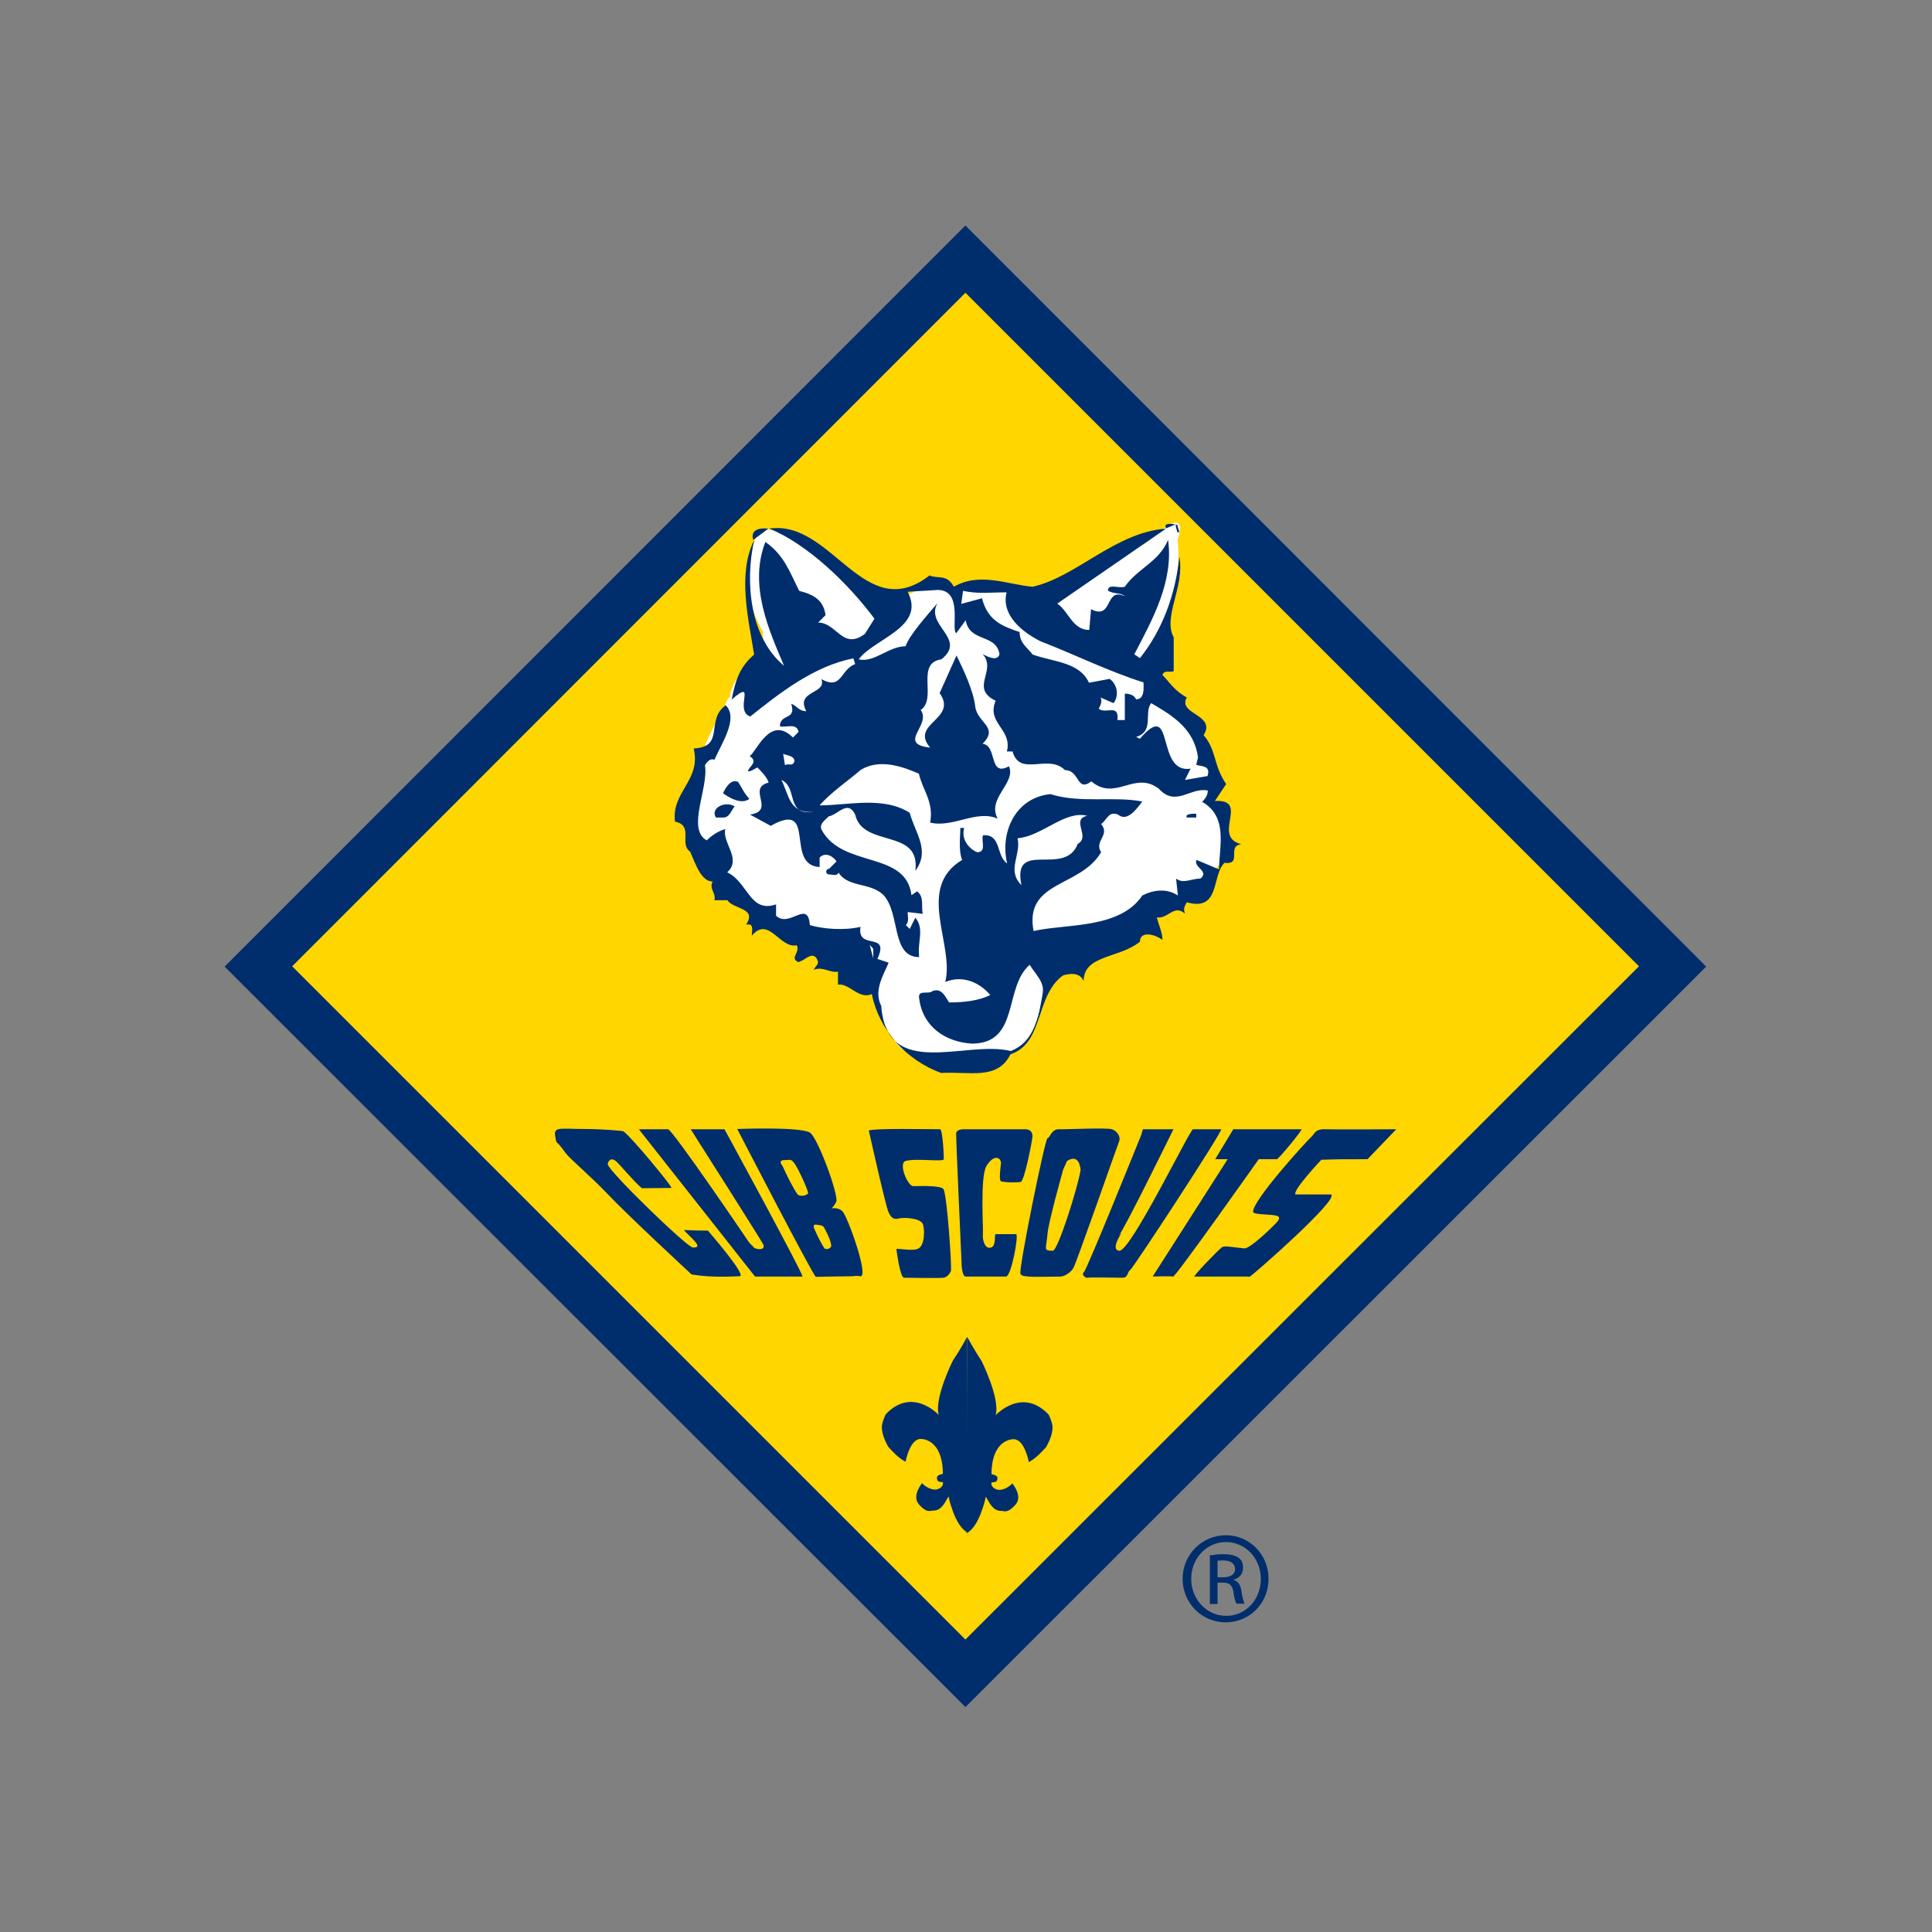 <svg xmlns="http://www.w3.org/2000/svg" xmlns:xlink="http://www.w3.org/1999/xlink" id="layer" x="0px" y="0px" viewBox="0 0 652 652" style="enable-background:new 0 0 652 652;" xml:space="preserve"><rect x="0" y="0" width="652" height="652" fill="#808080" stroke="none"/><style type="text/css">	.st0{fill:#002E6D;}	.st1{fill:#FFD600;}	.st2{fill:#FFFFFF;}	.st3{fill:none;stroke:#002E6D;stroke-width:0;stroke-linecap:square;stroke-miterlimit:2;}	.st4{fill:none;stroke:#FFFFFF;stroke-width:0;stroke-linecap:square;stroke-miterlimit:2;}</style><polygon class="st0" points="75.8,326.2 325.8,576.1 575.8,326.2 325.8,76.1 "></polygon><polygon class="st1" points="98.6,326.1 325.8,553.3 553.1,326.1 325.8,98.8 "></polygon><path class="st2" d="M246.6,236c0,0-0.1-2.6-1.9,1.9c-1.8,4.5-21.9,33-3.4,55.7c0,0,16.4,19,47.5,33.8c0,0,4.8,6.3,6.9,11.6 c0,0,2.1,7.9,8.4,14.8c0,0,8.4,4.8,21.1,4.8h-1.6c0,0,15.3-0.5,22.7-6.9c0,0,6.9-10.6,7.4-25.9c0,0,25.9-16.4,42.2-22.2 c0,0,15.3-6.9,18.5-17.4l-5.3-14.8l2.6-8.4l-9-18.5l-13.2-16.4l3.7-13.7c0,0,5.8-20.6,4.2-32.2c0,0,4.2-11.6-6.9-2.1 c-11.1,9.5-1.6,1.1-1.6,1.1s-33.2,15.3-36.4,23.7c0,0-6.9-10-25.9-7.4l-3.7,3.2l-8.4-3.7l-15.3,6.9c0,0-17.4-11.1-27.4-20.1 c0,0-14.3-9-16.4-3.2c-2.1,5.8-7.4,15.3,2.1,32.7v10c0,0-9,1.6-11.1,11.1"></path><path class="st0" d="M313.7,194.2c3.2,1.3,5.7-0.6,8.2,3.8c8.9-5.1,18.4-0.6,26.6,0c14.6-3.2,27.9-18.4,45-19.6l-36.7,25.3 c3.8,2.5,5.1,8.9,10.8,8.9l0.6-7c7.6,3.8,4.4-7.6,11.4-4.4c-1.3-1.3-3.8-0.6-5.7-1.9c0-2.5,3.8-0.6,5.7-1.3 c4.4-6.3,11.4-8.2,14.6-15.8c1.9,13.9-5.1,26.6-11.4,38.6l1.9,1.3c7.6-9.5,12-21.5,13.3-34.2c1.9,10.1-5.7,20.3-1.9,27.2v11.4 c-1.3,0.6-3.2-0.6-3.8,1.3c2.5,2.5,3.8,5.1,8.2,7.6c-3.2,5.7,10.1,5.7,5.7,12.7c4.4,5.1,3.2,10.1,7.6,16.5l-3.8,5.7 c12-0.6-1.3,12,8.9,14.6c-5.1,0.6,0.6,7-5.7,6.3c-4.4,4.4-1.3,16.5-12.7,13.3c-0.6,1.3-1.3,1.9-0.6,3.8c-3.8-3.2-5.7,1.9-9.5,1.3 c0.6,2.5,1.9,5.1,1.9,7.6c-2.5-1.9-7.6-3.2-7.6,0.6c-7,5.7-19,4.4-19,13.3c-1.3-3.2-5.1-2.5-7-1.9c-9.5,7-6.3,22.8-17.7,26.6 c-4.4,8.9-13.9,5.7-23.4,6.3c-12-4.4-20.9-14.6-23.4-26.6c-4.4,1.9-7.6-3.8-11.4-3.2v-4.4c-2.5,0.6-5.1-1.9-8.2-0.6 c0.6-1.3,1.9-1.9,1.3-3.2c-1.3-3.2-3.8-0.6-5.1,0l-1.3,0.6c-3.2-1.3,0.6-3.2-0.6-5.7c-5.7,1.3-9.5-10.1-15.2-3.2 c0-1.3,0.6-3.2-0.6-3.8h-1.3c3.8-5.7-4.4-5.1-6.3-8.2h-4.4c0.6-2.5-1.9-3.8-0.6-6.3c-3.8,0-5.7-5.7-7.6-10.1 c-3.8-2.5,1.3-8.9-5.1-10.1c-1.3-10.1,8.9-13.9,6.3-24.7c10.8-0.6,3.8-9.5,10.8-14.6c4.4,4.4-1.3,12.7-3.8,18.4 c-1.3-0.6-2.5,0.6-3.2,1.9c1.3,7.6-6.3,21.5,0.6,25.3c1.3-1.3,3.8-3.2,6.3-3.8c-1.3,4.4,5.7,10.1,0.6,14.6c7,3.2,7.6,13.9,16.5,10.8 v3.8c4.4,4.4,10.8-5.7,11.4,3.2c4.4,1.3,11.4,1.9,17.1,0.6c-1.3,8.2,10.1,1.3,5.7,10.8l3.8,1.3c-1.9,4.4-5.1,9.5-2.5,14.6 c1.9,25.3,28.5,11.4,43.7,15.2c8.2-3.2,9.5-12,10.8-19.6c0.6-3.8-2.5-6.3-4.4-9.5c-8.9,7.6-3.2,26.6-19.6,26.6 c-8.9-0.6-16.5-5.7-17.7-15.2c-0.6-3.2,3.2-1.3,4.4-2.5c3.2-1.3,4.4,1.9,5.7,3.8c5.1,0,10.1-0.6,13.9-2.5c-3.2-3.8-8.9-7-15.2-4.4 c3.2-12.7-10.1-31.7,5.7-41.2c-1.3-3.2-0.6-8.2-0.6-10.8h1.3c-1.3,4.4,2.5,7.6,4.4,8.2c3.2,0,1.3-3.8,1.9-5.7c6.3-0.6,4.4,7,8.2,9.5 c-2.5-10.1,2.5-22.2,14.6-23.4c10.1,3.2,21.5,0.6,31,2.5c-1.9,2.5-5.1,7-8.2,4.4c-3.2-1.3-3.8,1.9-5.7,3.2c3.2,3.8-2.5,5.7,0,9.5 c-7,12-26,9.5-22.8,26.6c10.8-2.5,29.1-0.6,36.7-12c3.8-1.9,8.2-2.5,12,0l-0.6-5.7c2.5,1.9,5.1,0,8.2,0c3.2-2.5-2.5-3.8-1.3-6.3 l7.6,3.2c0-7.6,3.2-17.7-5.7-22.8c1.3-1.3,1.9-2.5,1.9-3.8c-5.7-1.3-10.8,5.7-16.5-0.6c-8.2-6.3-14.6,4.4-22.8-2.5 c-5.1,3.8-3.8-3.8-8.9-3.8c-5.7-5.7-15.2,2.5-17.7-6.3h-1.9c1.9-7.6-7-9.5-3.8-17.1c-8.9-4.4,0.6-10.1-4.4-15.8c0,0,5.1,3.2,5.7,0 c-1.3-7-10.1-3.8-11.4-11.4l-3.2,4.4c-1.9-1.3,2.5-14.6-6.3-14.6l-10.1,0.6c6.3,12-11.4,15.8-16.5,22.8c5.1,1.3,10.1-4.4,15.8-4.4 c1.3-3.8,7-10.1,10.8-14.6c-4.4,7.6,10.1,12,1.3,19c-8.9,1.3-1.3,13.3-7,17.1c3.8,5.1-8.2,11.4,3.2,12.7c-7-8.2,9.5-9.5,3.2-18.4 l5.7-12.7c2.5,5.1,5.7,12,6.3,17.1c0.6,5.7,8.2,7,2.5,12.7c5.1,0.6,1.9,11.4,8.9,7.6c2.5,5.7-7.6,10.8-3.8,17.7 c-7-3.2-15.2,3.2-22.8,1.3c1.3-7-2.5-10.8-3.8-16.5c-5.7-2.5-13.3-5.1-19.6-1.3c-4.4,3.8-10.1,7.6-13.9,12c9.5,0,21.5-3.2,30.4,2.5 c1.9,7,7,12.7,1.9,19.6c1.9-14.6-17.7-7.6-20.3-19c-2.5-5.1-5.7,0-8.9,0.6c-1.3,1.3-3.2,2.5-2.5,4.4c7,13.3,28.5,7,30.4,22.2 l1.9-1.3c2.5,1.9,1.3,5.1,1.9,7.6l-5.1-0.6c0,1.3,0.6,3.2-0.6,4.4l1.3,1.3l1.9-3.8c3.2,3.8,0.6,8.2,1.3,13.3 c-9.5,0-6.3-14.6-12-20.9c-4.4-4.4-12-2.5-15.2-7.6c-0.6,1.3-1.9,0.6-3.2,0.6c-1.3,0-1.3-1.9,0-1.9l2.5-2.5 c-1.3-1.9-3.8-3.2-5.7-1.3v3.2c-12-0.6-0.6-22.8-16.5-13.9l-7-3.8c8.9-1.3-1.3-8.9,6.3-10.8c-0.6-1.9-2.5-3.8-3.8-5.1 c-1.3,0.6-1.9,1.3-3.2,1.3c0-1.3,3.8-3.2,0.6-5.1c2.5-1.9,7-13.9,14.6-6.3l1.9-1.9c-0.6-3.2-4.4-1.3-6.3-1.9c0-4.4,5.7-1.9,3.8-7.6 c1.9,0.6,2.5,2.5,5.1,2.5c-3.8-7,7-5.7,5.1-10.8c7,3.8,6.3-3.2,11.4-5.1l-0.6-1.9c-13.3,2.5-25.3,12-34.8,19.6 c-5.7-1.9,2.5-13.3-6.3-5.7c1.3-6.3,2.5-10.8,7.6-15.2c-1.9-12-5.7-27.2,0-38.6c-3.2,14.6-1.3,32.9,10.1,42.4 c-5.1-12-12-27.2-6.3-41.8c6.3,4.4,8.2,10.1,11.4,16.5c5.1,1.3,8.2,3.2,8.9,8.2l-2.5,2.5c6.3,0,8.2,9.5,15.8,3.8l3.2-5.1 c-8.9-12-22.8-25.3-35.5-30.4C280.8,175.2,291.6,211.3,313.7,194.2"></path><path class="st3" d="M313.7,194.2c3.2,1.3,5.7-0.6,8.2,3.8c8.9-5.1,18.4-0.6,26.6,0c14.6-3.2,27.9-18.4,45-19.6l-36.7,25.3 c3.8,2.5,5.1,8.9,10.8,8.9l0.6-7c7.6,3.8,4.4-7.6,11.4-4.4c-1.3-1.3-3.8-0.6-5.7-1.9c0-2.5,3.8-0.6,5.7-1.3 c4.4-6.3,11.4-8.2,14.6-15.8c1.9,13.9-5.1,26.6-11.4,38.6l1.9,1.3c7.6-9.5,12-21.5,13.3-34.2c1.9,10.1-5.7,20.3-1.9,27.2v11.4 c-1.3,0.6-3.2-0.6-3.8,1.3c2.5,2.5,3.8,5.1,8.2,7.6c-3.2,5.7,10.1,5.7,5.7,12.7c4.4,5.1,3.2,10.1,7.6,16.5l-3.8,5.7 c12-0.6-1.3,12,8.9,14.6c-5.1,0.6,0.6,7-5.7,6.3c-4.4,4.4-1.3,16.5-12.7,13.3c-0.6,1.3-1.3,1.9-0.6,3.8c-3.8-3.2-5.7,1.9-9.5,1.3 c0.6,2.5,1.9,5.1,1.9,7.6c-2.5-1.9-7.6-3.2-7.6,0.6c-7,5.7-19,4.4-19,13.3c-1.3-3.2-5.1-2.5-7-1.9c-9.5,7-6.3,22.8-17.7,26.6 c-4.4,8.9-13.9,5.7-23.4,6.3c-12-4.4-20.9-14.6-23.4-26.6c-4.4,1.9-7.6-3.8-11.4-3.2v-4.4c-2.5,0.6-5.1-1.9-8.2-0.6 c0.6-1.3,1.9-1.9,1.3-3.2c-1.3-3.2-3.8-0.6-5.1,0l-1.3,0.6c-3.2-1.3,0.6-3.2-0.6-5.7c-5.7,1.3-9.5-10.1-15.2-3.2 c0-1.3,0.6-3.2-0.6-3.8h-1.3c3.8-5.7-4.4-5.1-6.3-8.2h-4.4c0.6-2.5-1.9-3.8-0.6-6.3c-3.8,0-5.7-5.7-7.6-10.1 c-3.8-2.5,1.3-8.9-5.1-10.1c-1.3-10.1,8.9-13.9,6.3-24.7c10.8-0.6,3.8-9.5,10.8-14.6c4.4,4.4-1.3,12.7-3.8,18.4 c-1.3-0.6-2.5,0.6-3.2,1.9c1.3,7.6-6.3,21.5,0.6,25.3c1.3-1.3,3.8-3.2,6.3-3.8c-1.3,4.4,5.7,10.1,0.6,14.6c7,3.2,7.6,13.9,16.5,10.8 v3.8c4.4,4.4,10.8-5.7,11.4,3.2c4.4,1.3,11.4,1.9,17.1,0.6c-1.3,8.2,10.1,1.3,5.7,10.8l3.8,1.3c-1.9,4.4-5.1,9.5-2.5,14.6 c1.9,25.3,28.5,11.4,43.7,15.2c8.2-3.2,9.5-12,10.8-19.6c0.6-3.8-2.5-6.3-4.4-9.5c-8.9,7.6-3.2,26.6-19.6,26.6 c-8.9-0.6-16.5-5.7-17.7-15.2c-0.6-3.2,3.2-1.3,4.4-2.5c3.2-1.3,4.4,1.9,5.7,3.8c5.1,0,10.1-0.6,13.9-2.5c-3.2-3.8-8.9-7-15.2-4.4 c3.2-12.7-10.1-31.7,5.7-41.2c-1.3-3.2-0.6-8.2-0.6-10.8h1.3c-1.3,4.4,2.5,7.6,4.4,8.2c3.2,0,1.3-3.8,1.9-5.7c6.3-0.6,4.4,7,8.2,9.5 c-2.5-10.1,2.5-22.2,14.6-23.4c10.1,3.2,21.5,0.6,31,2.5c-1.9,2.5-5.1,7-8.2,4.4c-3.2-1.3-3.8,1.9-5.7,3.2c3.2,3.8-2.5,5.7,0,9.5 c-7,12-26,9.5-22.8,26.6c10.8-2.5,29.1-0.6,36.7-12c3.8-1.9,8.2-2.5,12,0l-0.6-5.7c2.5,1.9,5.1,0,8.2,0c3.2-2.5-2.5-3.8-1.3-6.3 l7.6,3.2c0-7.6,3.2-17.7-5.7-22.8c1.3-1.3,1.9-2.5,1.9-3.8c-5.7-1.3-10.8,5.7-16.5-0.6c-8.2-6.3-14.6,4.4-22.8-2.5 c-5.1,3.8-3.8-3.8-8.9-3.8c-5.7-5.7-15.2,2.5-17.7-6.3h-1.9c1.9-7.6-7-9.5-3.8-17.1c-8.9-4.4,0.6-10.1-4.4-15.8c0,0,5.1,3.2,5.7,0 c-1.3-7-10.1-3.8-11.4-11.4l-3.2,4.4c-1.9-1.3,2.5-14.6-6.3-14.6l-10.1,0.6c6.3,12-11.4,15.8-16.5,22.8c5.1,1.3,10.1-4.4,15.8-4.4 c1.3-3.8,7-10.1,10.8-14.6c-4.4,7.6,10.1,12,1.3,19c-8.9,1.3-1.3,13.3-7,17.1c3.8,5.1-8.2,11.4,3.2,12.7c-7-8.2,9.5-9.5,3.2-18.4 l5.7-12.7c2.5,5.1,5.7,12,6.3,17.1c0.6,5.7,8.2,7,2.5,12.7c5.1,0.6,1.9,11.4,8.9,7.6c2.5,5.7-7.6,10.8-3.8,17.7 c-7-3.2-15.2,3.2-22.8,1.3c1.3-7-2.5-10.8-3.8-16.5c-5.7-2.5-13.3-5.1-19.6-1.3c-4.4,3.8-10.1,7.6-13.9,12c9.5,0,21.5-3.2,30.4,2.5 c1.9,7,7,12.7,1.9,19.6c1.9-14.6-17.7-7.6-20.3-19c-2.5-5.1-5.7,0-8.9,0.6c-1.3,1.3-3.2,2.5-2.5,4.4c7,13.3,28.5,7,30.4,22.2 l1.9-1.3c2.5,1.9,1.3,5.1,1.9,7.6l-5.1-0.6c0,1.3,0.6,3.2-0.6,4.4l1.3,1.3l1.9-3.8c3.2,3.8,0.6,8.2,1.3,13.3 c-9.5,0-6.3-14.6-12-20.9c-4.4-4.4-12-2.5-15.2-7.6c-0.6,1.3-1.9,0.6-3.2,0.6c-1.3,0-1.3-1.9,0-1.9l2.5-2.5 c-1.3-1.9-3.8-3.2-5.7-1.3v3.2c-12-0.6-0.6-22.8-16.5-13.9l-7-3.8c8.9-1.3-1.3-8.9,6.3-10.8c-0.6-1.9-2.5-3.8-3.8-5.1 c-1.3,0.6-1.9,1.3-3.2,1.3c0-1.3,3.8-3.2,0.6-5.1c2.5-1.9,7-13.9,14.6-6.3l1.9-1.9c-0.6-3.2-4.4-1.3-6.3-1.9c0-4.4,5.7-1.9,3.8-7.6 c1.9,0.6,2.5,2.5,5.1,2.5c-3.8-7,7-5.7,5.1-10.8c7,3.8,6.3-3.2,11.4-5.1l-0.6-1.9c-13.3,2.5-25.3,12-34.8,19.6 c-5.7-1.9,2.5-13.3-6.3-5.7c1.3-6.3,2.5-10.8,7.6-15.2c-1.9-12-5.7-27.2,0-38.6c-3.2,14.6-1.3,32.9,10.1,42.4 c-5.1-12-12-27.2-6.3-41.8c6.3,4.4,8.2,10.1,11.4,16.5c5.1,1.3,8.2,3.2,8.9,8.2l-2.5,2.5c6.3,0,8.2,9.5,15.8,3.8l3.2-5.1 c-8.9-12-22.8-25.3-35.5-30.4C280.8,175.2,291.6,211.3,313.7,194.2z"></path><polygon class="st0" points="396.7,177.1 397.3,177.1 398,179.6 397.3,179.6 "></polygon><polygon class="st3" points="396.7,177.1 397.3,177.1 398,179.6 397.3,179.6 "></polygon><path class="st2" d="M339.7,199.9c-1.9,7.6,5.1,13.3,11.4,16.5c11.4,4.4,22.8,10.1,34.8,13.9c0,1.3,0.6,5.7-2.5,5.7 c-0.6-1.3-1.9-1.9-3.8-1.9v8.9h-2.5c0.6-5.7-3.8-1.9-6.3-3.8c0.6-1.3,1.3-2.5,0.6-3.8l4.4,1.9c1.9-2.5,1.3-6.3-1.3-8.2l-7,1.3 c-3.2-7-12-7-19-9.5c-1.9-2.5-4.4-3.8-4.4-7.6c-5.7-1.9-10.8-3.8-12.7-11.4l-7,1.9l0.6-4.4C330.2,200.5,334,199.9,339.7,199.9"></path><path class="st4" d="M339.7,199.9c-1.9,7.6,5.1,13.3,11.4,16.5c11.4,4.4,22.8,10.1,34.8,13.9c0,1.3,0.6,5.7-2.5,5.7 c-0.6-1.3-1.9-1.9-3.8-1.9v8.9h-2.5c0.6-5.7-3.8-1.9-6.3-3.8c0.6-1.3,1.3-2.5,0.6-3.8l4.4,1.9c1.9-2.5,1.3-6.3-1.3-8.2l-7,1.3 c-3.2-7-12-7-19-9.5c-1.9-2.5-4.4-3.8-4.4-7.6c-5.7-1.9-10.8-3.8-12.7-11.4l-7,1.9l0.6-4.4C330.2,200.5,334,199.9,339.7,199.9z"></path><path class="st2" d="M404.3,255.6l-0.6,2.5c1.3,0.6,5.1,0,3.8,3.8l-7.6,1.3l1.9-3.8c-12,1.9-5.1-24.1-17.1-10.1l-1.3-0.6 c6.3-1.9,2.5-8.2,5.1-11.4C396.1,241.7,403,246.1,404.3,255.6"></path><path class="st4" d="M404.3,255.6l-0.6,2.5c1.3,0.6,5.1,0,3.8,3.8l-7.6,1.3l1.9-3.8c-12,1.9-5.1-24.1-17.1-10.1l-1.3-0.6 c6.3-1.9,2.5-8.2,5.1-11.4C396.1,241.7,403,246.1,404.3,255.6z"></path><path class="st2" d="M268.1,256.9c-0.6,1.9-1.9,0.6-3.2,1.3l-0.6-3.8C265.6,255,268.1,255,268.1,256.9"></path><path class="st4" d="M268.1,256.9c-0.6,1.9-1.9,0.6-3.2,1.3l-0.6-3.8C265.6,255,268.1,255,268.1,256.9z"></path><path class="st2" d="M274.5,274c-8.2,0.6-8.2-5.7-10.8-10.8C269.4,265.8,265,275.3,274.5,274"></path><path class="st4" d="M274.5,274c-8.2,0.6-8.2-5.7-10.8-10.8C269.4,265.8,265,275.3,274.5,274z"></path><path class="st0" d="M252.9,269.6c-2.5,1.9-6.3,0-8.9-1.9c0.6-1.3,2.5-5.1,5.1-3.8C250.4,265.8,251,267.6,252.9,269.6"></path><path class="st3" d="M252.9,269.6c-2.5,1.9-6.3,0-8.9-1.9c0.6-1.3,2.5-5.1,5.1-3.8C250.4,265.8,251,267.6,252.9,269.6z"></path><path class="st0" d="M247.9,272.1c-1.3,1.9-1.9,3.8-3.8,3.8h-2.5C239.6,272.7,244.7,270.2,247.9,272.1"></path><path class="st3" d="M247.9,272.1c-1.3,1.9-1.9,3.8-3.8,3.8h-2.5C239.6,272.7,244.7,270.2,247.9,272.1z"></path><path class="st2" d="M366.9,275.3c-5.7,1.3,1.3,7-3.2,9.5c-4.4,11.4-22.2-1.9-19,13.9c-5.1-5.1,0-10.1-1.3-15.8 C351.7,282.2,359.3,273.4,366.9,275.3"></path><path class="st4" d="M366.9,275.3c-5.7,1.3,1.3,7-3.2,9.5c-4.4,11.4-22.2-1.9-19,13.9c-5.1-5.1,0-10.1-1.3-15.8 C351.7,282.2,359.3,273.4,366.9,275.3z"></path><path class="st0" d="M403.7,275.9h-3.2c-0.6-1.3,1.9-1.3,3.2-1.3V275.9z"></path><path class="st3" d="M403.7,275.9h-3.2c-0.6-1.3,1.9-1.3,3.2-1.3V275.9z"></path><polygon class="st2" points="294.7,323.4 293.5,318.9 294.7,320.2 "></polygon><polygon class="st4" points="294.7,323.4 293.5,318.9 294.7,320.2 "></polygon><path class="st0" d="M254.2,182.2c0,0-1.8-4.5,5.1-3.8"></path><path class="st3" d="M254.2,182.2c0,0-1.8-4.5,5.1-3.8"></path><path class="st0" d="M393.5,178.3c0,0-1.4-2.2,3.2-1.3"></path><path class="st3" d="M393.5,178.3c0,0-1.4-2.2,3.2-1.3"></path><line class="st0" x1="398" y1="179.6" x2="398" y2="187.9"></line><line class="st3" x1="398" y1="179.6" x2="398" y2="187.9"></line><path class="st0" d="M326.4,451.1c0,0-2.2,4.2-4.8,8c0,0-6.4,12.7-4.8,18.4c0,0-8.9-9.7-17.9-0.2c0,0-1.3,2.7-1.3,4.2 c0,1.5,0.4,3.7,2.2,6.8c1.3,1.4,3.3,3.7,5.8,5c0,0,1.4-7.7,5.1-7.7c0,0,7.4-0.4,7.5,11.8c0,0-2,0.3-2,1.2c0,1,0.1,1.5,2,1.6 c0,0,0.4,1.5-1.6,2.3c-2,0.8-4.8-1.1-5.4-2c0,0-3.6,4.2-1.1,7.2c2.7,3,3.7,2.1,4.7,2.1c2.9,0,3.9-2.4,5.3-4.8c0,0,2.1,10.2,6.5,12.2 "></path><path class="st0" d="M326.4,451.2L326.4,451.2c0-0.1,2.2,4.1,4.8,8c0,0,6.4,12.7,4.8,18.4c0,0,8.9-9.7,17.9-0.2c0,0,1.3,2.7,1.3,4.2 c0,1.5-0.4,3.7-2.2,6.8c-1.3,1.4-3.3,3.7-5.8,5c0,0-1.4-7.7-5.1-7.7c0,0-7.4-0.4-7.5,11.8c0,0,2,0.3,2,1.2c0,1-0.1,1.5-2,1.6 c0,0-0.4,1.5,1.6,2.3c2,0.8,4.8-1.1,5.4-2c0,0,3.7,4.2,1.1,7.2c-2.7,3-3.7,2.1-4.7,2.1c-2.9,0-3.9-2.4-5.3-4.8 c0,0-2.1,10.2-6.5,12.3"></path><path class="st0" d="M230.8,415.1c2,2.4,7.1,6.1,3,5.9c-2-0.1-28.7-26-28.7-28.1c0-0.8,1-2.6,2.8-1c1.5,1.3,5.3,6.1,8.7,9.1l10-0.1 c0.2-0.6-13.4-17.1-16.2-19.1c-0.2-0.2-7.5-0.8-13.5-0.8c-7.9,0-10.2-0.9-9.5,2.6c0.6,3.2-0.3,0.2,3.4,5.4 c1.6,2.2,7.7,7.1,14.5,14.2c6.7,7.1,28.1,26.9,28.1,26.9c7.3,1.2,14.3,0.6,16.2,0.6c2.7,0-10.7-15.4-10.7-15.4 C234.9,415.3,230.8,415.1,230.8,415.1"></path><path class="st0" d="M233.1,381.1c0,0,24.1,37.9,24.5,38.9c0.9,2.3-3,1.6-3.4,0.8c-0.3-0.6-0.8-0.6-1.6-1.8 c-0.8-1.2-24.9-36.7-27.1-37.9h-9.9l39.2,49.7h16c0.8,0-26.3-49.7-26.3-49.7H233.1z"></path><path class="st0" d="M280.6,407.8c0,0,0.8-0.6,1.6-2.2c1-2-6.3-21.9-8.9-23.4c-3.6-2-23.9-1.2-24.5-1.2c0,0,25,48.4,26.5,49.9 c0,0,9.8-0.2,12.4-0.2c0.6,0,1-0.3,2.6,0c3.1,0.5-4-19.5-5.9-21.8C283,407.3,280.6,407.8,280.6,407.8 M269.2,403.1 c-1.2-1.5-3.8-6.6-5.1-9.6c0,0-1.8-2,0.6-2c2.2,0,2.2-0.6,3.6,1.4c1.1,1.5,4.4,8.7,4.4,9.7C272.7,403.4,270,404,269.2,403.1  M278.1,421.1c-1-1.6-1.9-3.3-3.2-6.2c0,0-1-1.9,0.7-1.6c2.2,0.3,2.2,0.3,3,1.9c0.9,1.6,1.9,4.1,1.9,5.1 C280.7,421.2,278.7,422.1,278.1,421.1"></path><path class="st0" d="M308.2,400.3c-1.9,0-5.1-7.7-2.6-8.5c3.3-1,12.9,0.4,12.9-0.6c0-3.6-0.6-10.1-1.2-10.1 c-4.5,0-21.6-0.4-24.1,0.4c0,0,5.7,25.7,6.7,27.7c1,2,1.8,2.4,3.4,2c1.6-0.4,7.1-0.2,8.1,1.8c0.6,1.2,1,7.5-1.8,8.5 c-1.8,0.7-6.1-0.2-7.1,0c0,0,1.2,9.7,2.6,9.7c1.4,0,11.8,0.2,13.3,0c1.3-0.2,2.1-1.4,2.5-2.2c0.4-0.8-1.3-25.9-2.5-27.7 C317.3,399.9,309.7,400.3,308.2,400.3"></path><path class="st0" d="M336,416.5c-0.6,0,0.5,4.6-2.1,4.6c-1.7,0-2.4-3-2.2-4.6c0.2-1.6-1-19.4,1.2-23c2.6-4.2,4.9-2.8,4.9-1 c0,0.6-0.9,6,0.1,6.2c1.9,0.4,4.8,0.4,6.5,0.2c1.3-0.1,3.8-13.3,4-15c0.2-1.8-0.7-2.8-2.4-2.8h-21c-1,0-2.1,0.4-2.3,1.2 c-0.2,0.8,1.8,42.8,1.8,43.8c0,1,0.2,4.5,1.3,4.7h13.7c1.8,0,4.4-14.3,3.4-14.3H336z"></path><path class="st0" d="M402.6,381.1c-1,0-21.2,41.6-24.9,41c-3.8-0.5,3-8.7-0.2-5c2-2.3,18.5-36,18.5-36h-10.3l-0.6,2 c0,0-18.3,45.4-19.3,46.2c-1,0.8,0.5,2.1,1.3,1.9c0.8-0.2,9.7,0,11.7,0c2,0,1.6-2,2.6-2.6c1-0.6,31.7-47.5,30.7-47.5H402.6z"></path><path class="st0" d="M430.9,391.2c0.6,0,8.9-10.1,8.3-10.1h-23l-6.1,10.1h4.2l-25.3,39.6c0,0,6.1-0.2,6.9,0 c0.8,0.2,28.9-39.6,28.9-39.6H430.9z"></path><path class="st0" d="M461.5,391.2l9.7-10.1c0,0-22.3,0.1-23.7,0c-3.8-0.2-3.9,1.6-4.8,2.4c-1.6,1.4-20.2,21.8-19.8,25.5 c0.1,0.8,4.2,0.8,6.1,1c2,0.2,3.8,0.4,1.8,2.6c-0.9,1-8.9,8.9-10.9,8.7c-4-0.4-6.7-1-7.5-0.4c-1.6,1.2-9.9,9.9-9.3,9.9H421 c0.5,0,0.6,0.1,0.6,0.1c0.1,0,0.1,0,0.2-0.1c1.2-0.6,30.9-26.7,27.3-27.7h-11.9c-1.2-1.2,8.7-11.7,8.7-11.7 C451.8,391.2,452.2,391.2,461.5,391.2"></path><path class="st0" d="M421.6,430.9C421.2,431.1,421.6,431,421.6,430.9"></path><path class="st0" d="M375.3,381.1c-1.6-0.6-16.6,0.1-17.9,0c-2.6-0.1-3.1,3-3.9,3c-0.8,0-10,45.1-9.1,45.9c0.8,0.8,1.3,0.6,2.7,0.8 c1.4,0.2,9.6,0,10.8,0c1.2,0,3.3-1.2,4.3-2.8c1-1.6,14.6-40.6,15.4-42.6C378.4,383.5,376.9,381.7,375.3,381.1 M355.3,422.1 c-3.4,0-2.2-0.7-1.8-5.6c0.2-3.7,5.3-21.8,5.3-21.8l1.3-2.9c4.4-2.8,4.5,3.1,4.6,2.9C363.8,400.6,357,422.1,355.3,422.1"></path><path class="st0" d="M413.7,518.1c8,0,14.4,6.5,14.4,14.7c0,8.3-6.4,14.7-14.5,14.7c-8,0-14.5-6.5-14.5-14.7 C399.1,524.6,405.7,518.1,413.7,518.1L413.7,518.1z M413.7,520.4c-6.5,0-11.7,5.5-11.7,12.4c0,7,5.3,12.5,11.8,12.5 c6.5,0.1,11.7-5.5,11.7-12.4C425.5,525.9,420.3,520.4,413.7,520.4L413.7,520.4z M410.9,541.3h-2.6v-16.4c1.4-0.2,2.7-0.4,4.6-0.4 c2.5,0,4.1,0.5,5.1,1.2c1,0.7,1.5,1.8,1.5,3.4c0,2.2-1.4,3.5-3.2,4v0.1c1.4,0.3,2.4,1.6,2.7,4c0.4,2.5,0.8,3.5,1,4h-2.7 c-0.4-0.5-0.8-2-1.1-4.2c-0.4-2.1-1.4-2.9-3.5-2.9h-1.8V541.3z M410.9,532.3h1.9c2.1,0,4-0.8,4-2.8c0-1.4-1-2.9-4-2.9 c-0.8,0-1.4,0.1-1.9,0.1V532.3z"></path></svg>
